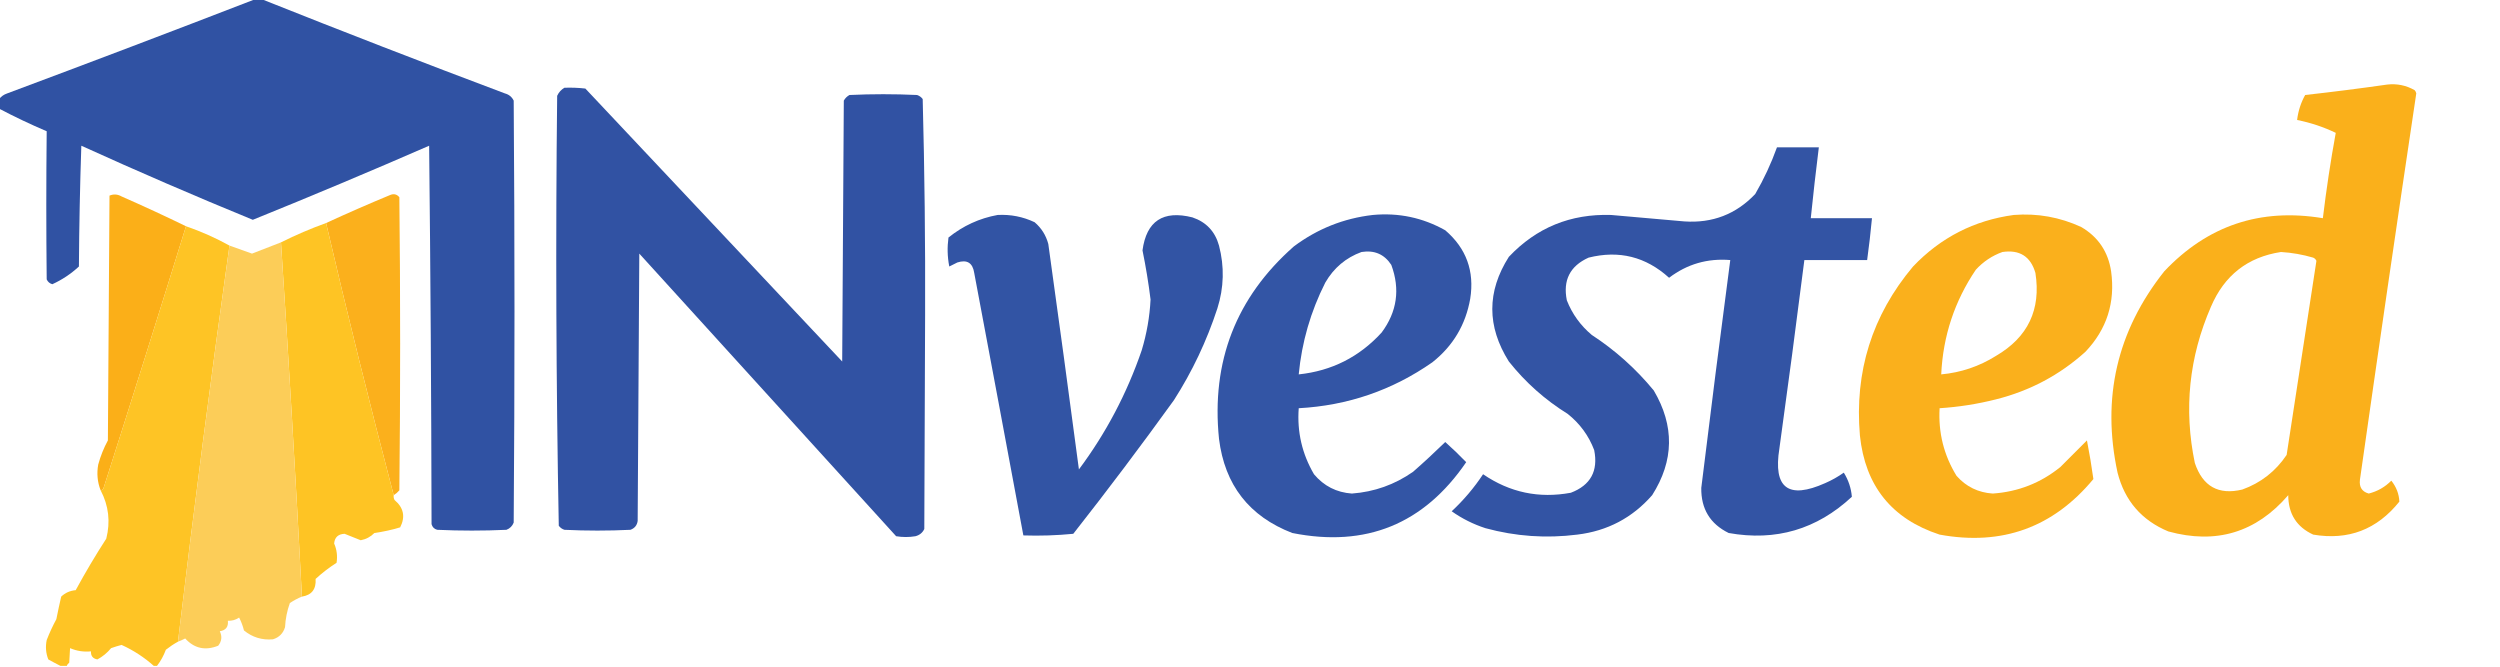 <svg width="90" height="24" viewBox="0 0 90 24" fill="none" xmlns="http://www.w3.org/2000/svg">
<g clip-path="url(#clip0_811_96)">
<path opacity="0.986" fill-rule="evenodd" clip-rule="evenodd" d="M9.188 -0.029C9.266 -0.029 9.343 -0.029 9.42 -0.029C12.321 1.128 15.239 2.259 18.174 3.362C18.322 3.402 18.428 3.489 18.493 3.623C18.531 8.686 18.531 13.749 18.493 18.812C18.445 18.937 18.358 19.024 18.232 19.073C17.401 19.111 16.57 19.111 15.739 19.073C15.633 19.044 15.565 18.976 15.536 18.87C15.527 14.328 15.498 9.787 15.449 5.246C13.343 6.164 11.227 7.053 9.101 7.913C7.029 7.064 4.971 6.175 2.928 5.246C2.879 6.695 2.85 8.145 2.841 9.594C2.559 9.856 2.24 10.069 1.884 10.232C1.789 10.205 1.722 10.147 1.681 10.058C1.662 8.28 1.662 6.502 1.681 4.725C1.098 4.477 0.528 4.206 -0.029 3.913C-0.029 3.797 -0.029 3.681 -0.029 3.565C0.043 3.47 0.14 3.403 0.261 3.362C3.249 2.247 6.225 1.117 9.188 -0.029Z" fill="#2E50A2"/>
<path opacity="0.976" fill-rule="evenodd" clip-rule="evenodd" d="M85.942 3.044C86.293 3.005 86.622 3.073 86.927 3.246C86.958 3.279 86.977 3.318 86.986 3.362C86.293 7.997 85.617 12.635 84.957 17.275C84.927 17.537 85.033 17.701 85.275 17.768C85.59 17.688 85.86 17.534 86.087 17.304C86.267 17.529 86.364 17.78 86.377 18.058C85.573 19.064 84.539 19.46 83.275 19.246C82.678 18.97 82.378 18.497 82.377 17.826C81.22 19.171 79.78 19.606 78.058 19.131C77.098 18.731 76.489 18.026 76.232 17.015C75.652 14.328 76.213 11.912 77.913 9.768C79.471 8.119 81.374 7.481 83.623 7.855C83.747 6.826 83.901 5.802 84.087 4.783C83.649 4.572 83.185 4.417 82.696 4.319C82.735 3.995 82.832 3.696 82.986 3.42C83.981 3.309 84.967 3.183 85.942 3.044ZM82.116 9.072C82.51 9.096 82.897 9.164 83.275 9.275C83.329 9.298 83.368 9.337 83.391 9.391C83.031 11.719 82.673 14.047 82.319 16.377C81.922 16.967 81.391 17.383 80.725 17.623C79.867 17.83 79.297 17.511 79.014 16.667C78.611 14.733 78.805 12.858 79.594 11.043C80.077 9.911 80.918 9.254 82.116 9.072Z" fill="#FAAE16"/>
<path opacity="0.981" fill-rule="evenodd" clip-rule="evenodd" d="M20.319 3.159C20.571 3.15 20.822 3.159 21.073 3.188C24.155 6.464 27.237 9.739 30.319 13.014C30.338 9.884 30.358 6.754 30.377 3.623C30.425 3.536 30.493 3.469 30.58 3.42C31.391 3.382 32.203 3.382 33.014 3.42C33.097 3.447 33.165 3.496 33.217 3.565C33.285 6.159 33.314 8.758 33.304 11.362C33.295 13.923 33.285 16.483 33.275 19.044C33.211 19.178 33.105 19.265 32.956 19.304C32.725 19.343 32.493 19.343 32.261 19.304C29.179 15.913 26.097 12.522 23.015 9.13C22.995 12.338 22.976 15.546 22.956 18.754C22.933 18.912 22.846 19.018 22.696 19.073C21.903 19.111 21.111 19.111 20.319 19.073C20.236 19.046 20.168 18.997 20.116 18.927C20.02 13.773 20 8.613 20.058 3.449C20.117 3.322 20.204 3.226 20.319 3.159Z" fill="#2E50A2"/>
<path opacity="0.975" fill-rule="evenodd" clip-rule="evenodd" d="M63.971 5.304C64.474 5.304 64.976 5.304 65.478 5.304C65.372 6.153 65.275 7.004 65.188 7.855C65.923 7.855 66.657 7.855 67.391 7.855C67.344 8.359 67.286 8.861 67.217 9.362C66.464 9.362 65.71 9.362 64.957 9.362C64.671 11.624 64.371 13.885 64.058 16.145C63.828 17.572 64.379 17.987 65.71 17.391C65.947 17.288 66.169 17.162 66.377 17.015C66.544 17.284 66.641 17.574 66.667 17.884C65.407 19.057 63.929 19.492 62.232 19.188C61.565 18.861 61.236 18.32 61.246 17.565C61.581 14.829 61.929 12.094 62.29 9.362C61.472 9.294 60.737 9.506 60.087 10C59.25 9.241 58.283 9 57.188 9.275C56.521 9.576 56.26 10.088 56.406 10.812C56.598 11.302 56.898 11.717 57.304 12.058C58.151 12.611 58.895 13.278 59.536 14.058C60.286 15.329 60.267 16.585 59.478 17.826C58.765 18.642 57.867 19.115 56.783 19.246C55.666 19.388 54.565 19.311 53.478 19.015C53.04 18.873 52.634 18.67 52.261 18.406C52.693 18.003 53.07 17.558 53.391 17.072C54.351 17.73 55.404 17.952 56.551 17.739C57.261 17.468 57.541 16.956 57.391 16.203C57.194 15.683 56.875 15.248 56.435 14.899C55.62 14.393 54.915 13.765 54.319 13.014C53.524 11.75 53.524 10.494 54.319 9.246C55.312 8.195 56.539 7.692 58 7.739C58.88 7.813 59.759 7.891 60.638 7.971C61.648 8.04 62.498 7.712 63.188 6.985C63.5 6.448 63.761 5.887 63.971 5.304Z" fill="#2E50A2"/>
<path opacity="0.991" fill-rule="evenodd" clip-rule="evenodd" d="M6.696 8.145C5.725 11.278 4.739 14.409 3.739 17.536C3.725 17.607 3.686 17.645 3.623 17.652C3.507 17.355 3.478 17.046 3.536 16.725C3.618 16.421 3.734 16.131 3.884 15.855C3.903 12.918 3.923 9.981 3.942 7.043C4.087 6.98 4.232 6.989 4.377 7.072C5.162 7.417 5.935 7.774 6.696 8.145Z" fill="#FBAE17"/>
<path opacity="0.975" fill-rule="evenodd" clip-rule="evenodd" d="M14.174 17.826C13.317 14.573 12.505 11.307 11.739 8.029C12.5 7.678 13.273 7.34 14.058 7.015C14.186 6.967 14.292 6.996 14.377 7.101C14.415 10.618 14.415 14.135 14.377 17.652C14.317 17.722 14.249 17.78 14.174 17.826Z" fill="#FBAE17"/>
<path opacity="0.973" fill-rule="evenodd" clip-rule="evenodd" d="M35.913 7.739C36.381 7.714 36.825 7.801 37.246 8C37.491 8.209 37.655 8.47 37.739 8.783C38.116 11.488 38.483 14.193 38.841 16.899C39.816 15.592 40.57 14.162 41.102 12.609C41.282 12.013 41.389 11.404 41.42 10.783C41.347 10.19 41.25 9.6 41.13 9.014C41.273 7.956 41.873 7.56 42.928 7.826C43.424 7.994 43.743 8.333 43.884 8.841C44.082 9.599 44.063 10.352 43.826 11.101C43.444 12.271 42.922 13.373 42.261 14.406C41.087 16.034 39.879 17.638 38.638 19.217C38.04 19.275 37.441 19.295 36.841 19.275C36.255 16.126 35.666 12.976 35.072 9.826C35.017 9.462 34.814 9.336 34.464 9.449C34.367 9.498 34.271 9.546 34.174 9.594C34.106 9.248 34.097 8.9 34.145 8.551C34.671 8.128 35.26 7.858 35.913 7.739Z" fill="#2E50A2"/>
<path opacity="0.972" fill-rule="evenodd" clip-rule="evenodd" d="M49.42 7.739C50.351 7.652 51.221 7.836 52.029 8.29C52.786 8.939 53.086 9.76 52.928 10.754C52.764 11.69 52.309 12.454 51.565 13.043C50.124 14.049 48.521 14.6 46.754 14.696C46.691 15.548 46.875 16.341 47.304 17.073C47.659 17.496 48.113 17.728 48.667 17.768C49.475 17.708 50.209 17.447 50.87 16.985C51.265 16.639 51.651 16.281 52.029 15.913C52.289 16.144 52.54 16.386 52.783 16.638C51.26 18.867 49.173 19.718 46.522 19.188C44.97 18.589 44.09 17.459 43.884 15.797C43.601 13.013 44.499 10.704 46.58 8.87C47.43 8.235 48.377 7.859 49.42 7.739ZM49.014 9.072C49.478 8.998 49.836 9.152 50.087 9.536C50.411 10.412 50.295 11.223 49.739 11.971C48.936 12.851 47.941 13.353 46.754 13.478C46.865 12.316 47.184 11.215 47.71 10.174C48.017 9.644 48.452 9.277 49.014 9.072Z" fill="#2E50A2"/>
<path opacity="0.972" fill-rule="evenodd" clip-rule="evenodd" d="M72.493 7.739C73.345 7.672 74.156 7.817 74.927 8.174C75.537 8.533 75.894 9.064 76 9.768C76.155 10.887 75.846 11.853 75.073 12.667C74.147 13.501 73.075 14.071 71.855 14.377C71.188 14.546 70.512 14.652 69.826 14.696C69.775 15.574 69.978 16.385 70.435 17.13C70.78 17.521 71.215 17.733 71.739 17.768C72.654 17.705 73.466 17.386 74.174 16.812C74.493 16.493 74.812 16.174 75.13 15.855C75.221 16.32 75.298 16.784 75.362 17.246C73.915 18.991 72.07 19.658 69.826 19.246C68.104 18.683 67.148 17.495 66.957 15.681C66.758 13.379 67.395 11.35 68.87 9.594C69.864 8.551 71.071 7.933 72.493 7.739ZM72.087 9.072C72.706 8.981 73.103 9.232 73.275 9.826C73.481 11.144 73.008 12.139 71.855 12.812C71.252 13.19 70.595 13.412 69.884 13.478C69.948 12.099 70.364 10.843 71.13 9.71C71.4 9.416 71.719 9.204 72.087 9.072Z" fill="#FAAE16"/>
<path opacity="0.993" fill-rule="evenodd" clip-rule="evenodd" d="M11.739 8.029C12.505 11.307 13.317 14.573 14.174 17.826C14.165 17.887 14.175 17.945 14.203 18C14.532 18.276 14.6 18.604 14.406 18.985C14.104 19.076 13.794 19.144 13.478 19.188C13.341 19.326 13.177 19.413 12.986 19.449C12.792 19.372 12.599 19.295 12.406 19.217C12.175 19.226 12.05 19.342 12.029 19.565C12.126 19.788 12.155 20.02 12.116 20.261C11.848 20.432 11.597 20.625 11.362 20.841C11.386 21.211 11.222 21.423 10.87 21.478C10.647 17.226 10.396 12.974 10.116 8.725C10.643 8.461 11.184 8.229 11.739 8.029Z" fill="#FEC424"/>
<path opacity="0.991" fill-rule="evenodd" clip-rule="evenodd" d="M6.696 8.145C7.241 8.333 7.763 8.565 8.261 8.841C7.595 13.58 6.977 18.334 6.406 23.101C6.254 23.185 6.109 23.282 5.971 23.391C5.891 23.606 5.785 23.799 5.652 23.971C5.614 23.971 5.575 23.971 5.536 23.971C5.191 23.663 4.804 23.411 4.377 23.217C4.249 23.25 4.124 23.289 4 23.333C3.861 23.502 3.696 23.637 3.507 23.739C3.344 23.711 3.267 23.615 3.275 23.449C3.012 23.475 2.761 23.437 2.522 23.333C2.51 23.501 2.5 23.674 2.493 23.855C2.451 23.887 2.422 23.925 2.406 23.971C2.328 23.971 2.251 23.971 2.174 23.971C2.03 23.898 1.885 23.821 1.739 23.739C1.651 23.515 1.632 23.283 1.681 23.043C1.781 22.785 1.897 22.534 2.029 22.29C2.083 22.017 2.141 21.747 2.203 21.478C2.348 21.341 2.522 21.264 2.725 21.246C3.069 20.613 3.436 19.994 3.826 19.391C3.98 18.784 3.913 18.204 3.623 17.652C3.686 17.645 3.725 17.607 3.739 17.536C4.739 14.409 5.725 11.278 6.696 8.145Z" fill="#FEC424"/>
<path opacity="0.995" fill-rule="evenodd" clip-rule="evenodd" d="M10.116 8.725C10.396 12.974 10.647 17.226 10.87 21.478C10.72 21.538 10.575 21.616 10.435 21.71C10.334 21.99 10.277 22.28 10.261 22.58C10.192 22.803 10.047 22.948 9.826 23.015C9.434 23.05 9.086 22.944 8.783 22.696C8.742 22.534 8.684 22.379 8.609 22.232C8.486 22.316 8.351 22.354 8.203 22.348C8.227 22.565 8.13 22.691 7.913 22.725C8.002 22.912 7.983 23.086 7.855 23.246C7.391 23.432 6.995 23.345 6.667 22.985C6.581 23.03 6.494 23.069 6.406 23.101C6.977 18.334 7.595 13.58 8.261 8.841C8.53 8.937 8.801 9.033 9.072 9.13C9.421 8.995 9.769 8.86 10.116 8.725Z" fill="#FCCD58"/>
</g>
<defs>
<clipPath id="clip0_811_96">
<rect width="89.217" height="24" fill="white"/>
</clipPath>
</defs>
</svg>
